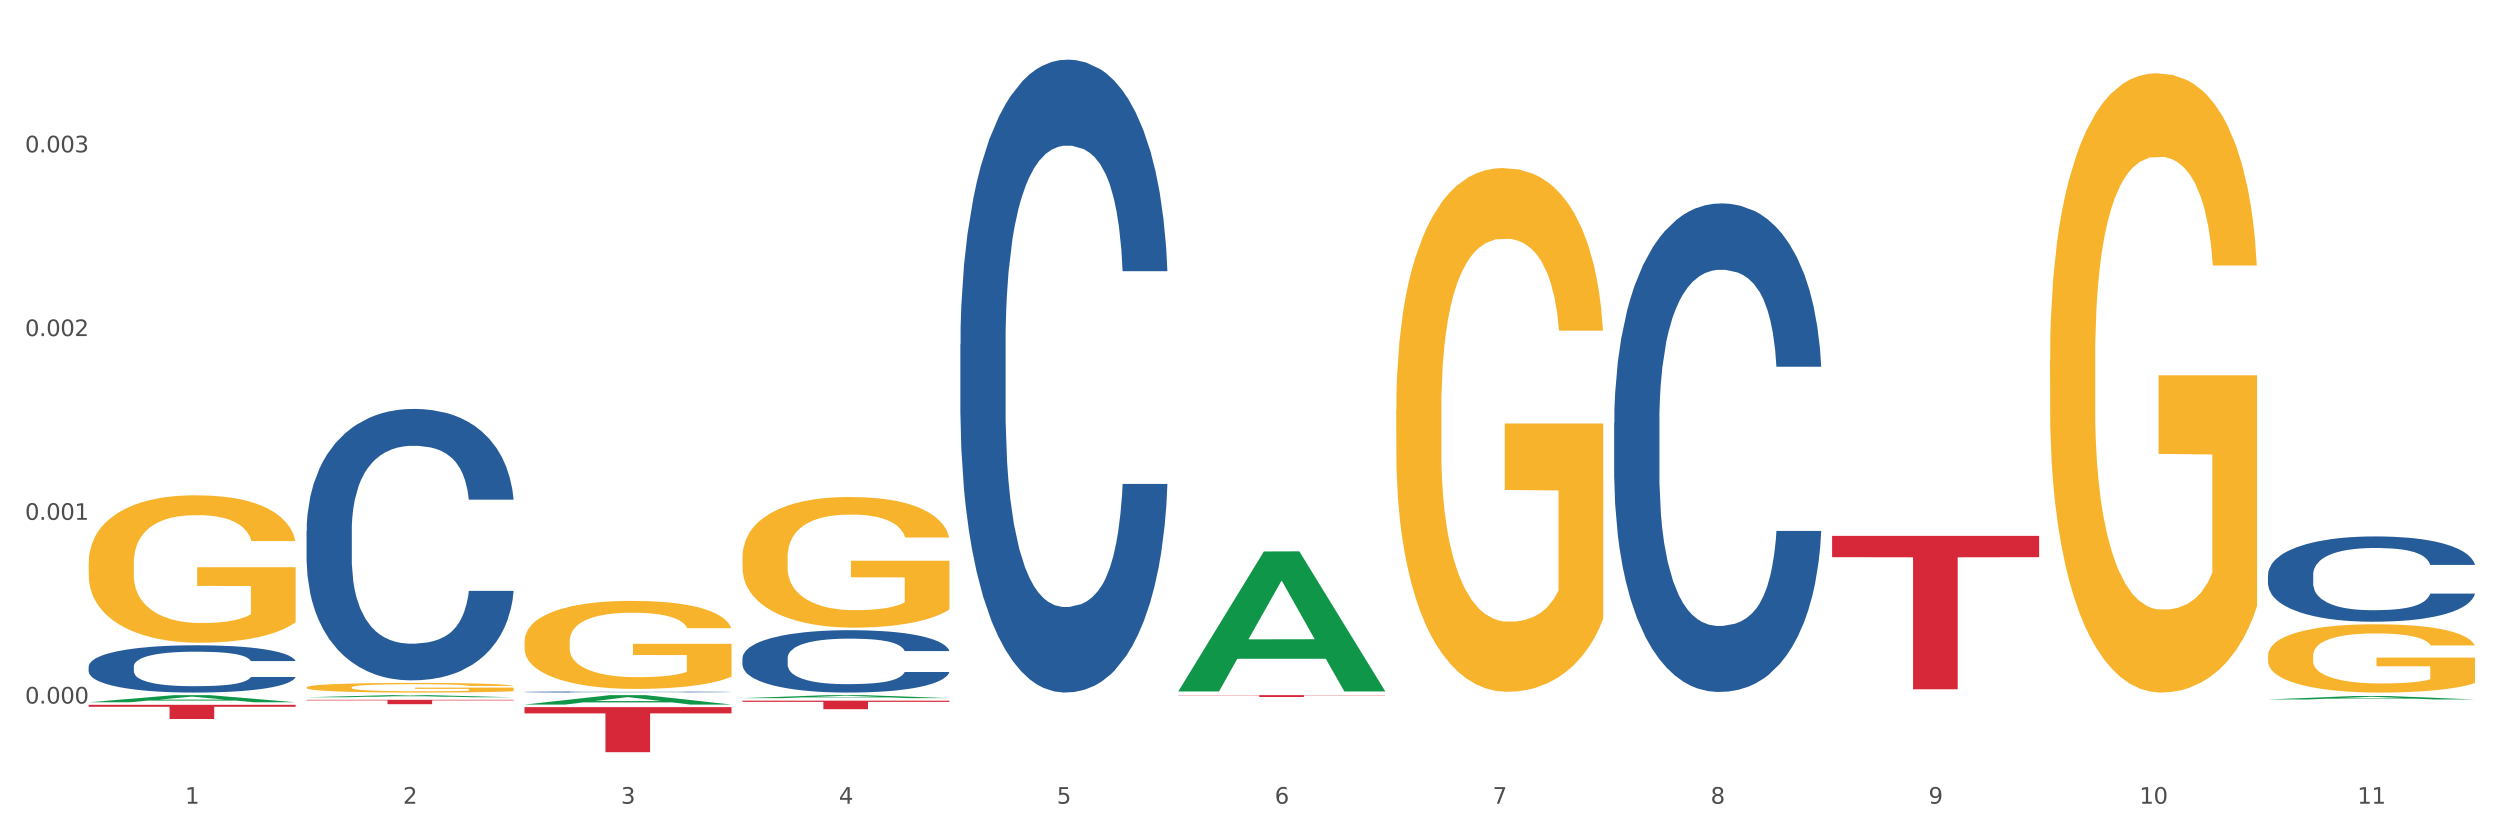 <?xml version="1.0" encoding="utf-8" standalone="no"?>
<!DOCTYPE svg PUBLIC "-//W3C//DTD SVG 1.1//EN"
  "http://www.w3.org/Graphics/SVG/1.1/DTD/svg11.dtd">
<svg xmlns:xlink="http://www.w3.org/1999/xlink" width="1080pt" height="360pt" viewBox="0 0 1080 360" xmlns="http://www.w3.org/2000/svg" version="1.1">
 <rect x="0" y="0" width="1080" height="360" fill="#333333" stroke="none"/>
 <defs>
  <style type="text/css">*{stroke-linejoin: round; stroke-linecap: butt}</style>
 </defs>
 <g id="figure_1">
  <g id="patch_1">
   <path d="M 0 360 
L 1080 360 
L 1080 0 
L 0 0 
z
" style="fill: #ffffff; stroke: #ffffff; stroke-linejoin: miter"/>
  </g>
  <g id="axes_1">
   <g id="matplotlib.axis_1">
    <g id="xtick_1">
     <g id="text_1">
      <!-- 1 -->
      <g style="fill: #4d4d4d" transform="translate(79.949 347.204) scale(0.096 -0.096)">
       <defs>
        <path id="DejaVuSans-31" d="M 794 531 
L 1825 531 
L 1825 4091 
L 703 3866 
L 703 4441 
L 1819 4666 
L 2450 4666 
L 2450 531 
L 3481 531 
L 3481 0 
L 794 0 
L 794 531 
z
" transform="scale(0.016)"/>
       </defs>
       <use xlink:href="#DejaVuSans-31"/>
      </g>
     </g>
    </g>
    <g id="xtick_2">
     <g id="text_2">
      <!-- 2 -->
      <g style="fill: #4d4d4d" transform="translate(174.097 347.204) scale(0.096 -0.096)">
       <defs>
        <path id="DejaVuSans-32" d="M 1228 531 
L 3431 531 
L 3431 0 
L 469 0 
L 469 531 
Q 828 903 1448 1529 
Q 2069 2156 2228 2338 
Q 2531 2678 2651 2914 
Q 2772 3150 2772 3378 
Q 2772 3750 2511 3984 
Q 2250 4219 1831 4219 
Q 1534 4219 1204 4116 
Q 875 4013 500 3803 
L 500 4441 
Q 881 4594 1212 4672 
Q 1544 4750 1819 4750 
Q 2544 4750 2975 4387 
Q 3406 4025 3406 3419 
Q 3406 3131 3298 2873 
Q 3191 2616 2906 2266 
Q 2828 2175 2409 1742 
Q 1991 1309 1228 531 
z
" transform="scale(0.016)"/>
       </defs>
       <use xlink:href="#DejaVuSans-32"/>
      </g>
     </g>
    </g>
    <g id="xtick_3">
     <g id="text_3">
      <!-- 3 -->
      <g style="fill: #4d4d4d" transform="translate(268.244 347.204) scale(0.096 -0.096)">
       <defs>
        <path id="DejaVuSans-33" d="M 2597 2516 
Q 3050 2419 3304 2112 
Q 3559 1806 3559 1356 
Q 3559 666 3084 287 
Q 2609 -91 1734 -91 
Q 1441 -91 1130 -33 
Q 819 25 488 141 
L 488 750 
Q 750 597 1062 519 
Q 1375 441 1716 441 
Q 2309 441 2620 675 
Q 2931 909 2931 1356 
Q 2931 1769 2642 2001 
Q 2353 2234 1838 2234 
L 1294 2234 
L 1294 2753 
L 1863 2753 
Q 2328 2753 2575 2939 
Q 2822 3125 2822 3475 
Q 2822 3834 2567 4026 
Q 2313 4219 1838 4219 
Q 1578 4219 1281 4162 
Q 984 4106 628 3988 
L 628 4550 
Q 988 4650 1302 4700 
Q 1616 4750 1894 4750 
Q 2613 4750 3031 4423 
Q 3450 4097 3450 3541 
Q 3450 3153 3228 2886 
Q 3006 2619 2597 2516 
z
" transform="scale(0.016)"/>
       </defs>
       <use xlink:href="#DejaVuSans-33"/>
      </g>
     </g>
    </g>
    <g id="xtick_4">
     <g id="text_4">
      <!-- 4 -->
      <g style="fill: #4d4d4d" transform="translate(362.392 347.204) scale(0.096 -0.096)">
       <defs>
        <path id="DejaVuSans-34" d="M 2419 4116 
L 825 1625 
L 2419 1625 
L 2419 4116 
z
M 2253 4666 
L 3047 4666 
L 3047 1625 
L 3713 1625 
L 3713 1100 
L 3047 1100 
L 3047 0 
L 2419 0 
L 2419 1100 
L 313 1100 
L 313 1709 
L 2253 4666 
z
" transform="scale(0.016)"/>
       </defs>
       <use xlink:href="#DejaVuSans-34"/>
      </g>
     </g>
    </g>
    <g id="xtick_5">
     <g id="text_5">
      <!-- 5 -->
      <g style="fill: #4d4d4d" transform="translate(456.54 347.204) scale(0.096 -0.096)">
       <defs>
        <path id="DejaVuSans-35" d="M 691 4666 
L 3169 4666 
L 3169 4134 
L 1269 4134 
L 1269 2991 
Q 1406 3038 1543 3061 
Q 1681 3084 1819 3084 
Q 2600 3084 3056 2656 
Q 3513 2228 3513 1497 
Q 3513 744 3044 326 
Q 2575 -91 1722 -91 
Q 1428 -91 1123 -41 
Q 819 9 494 109 
L 494 744 
Q 775 591 1075 516 
Q 1375 441 1709 441 
Q 2250 441 2565 725 
Q 2881 1009 2881 1497 
Q 2881 1984 2565 2268 
Q 2250 2553 1709 2553 
Q 1456 2553 1204 2497 
Q 953 2441 691 2322 
L 691 4666 
z
" transform="scale(0.016)"/>
       </defs>
       <use xlink:href="#DejaVuSans-35"/>
      </g>
     </g>
    </g>
    <g id="xtick_6">
     <g id="text_6">
      <!-- 6 -->
      <g style="fill: #4d4d4d" transform="translate(550.688 347.204) scale(0.096 -0.096)">
       <defs>
        <path id="DejaVuSans-36" d="M 2113 2584 
Q 1688 2584 1439 2293 
Q 1191 2003 1191 1497 
Q 1191 994 1439 701 
Q 1688 409 2113 409 
Q 2538 409 2786 701 
Q 3034 994 3034 1497 
Q 3034 2003 2786 2293 
Q 2538 2584 2113 2584 
z
M 3366 4563 
L 3366 3988 
Q 3128 4100 2886 4159 
Q 2644 4219 2406 4219 
Q 1781 4219 1451 3797 
Q 1122 3375 1075 2522 
Q 1259 2794 1537 2939 
Q 1816 3084 2150 3084 
Q 2853 3084 3261 2657 
Q 3669 2231 3669 1497 
Q 3669 778 3244 343 
Q 2819 -91 2113 -91 
Q 1303 -91 875 529 
Q 447 1150 447 2328 
Q 447 3434 972 4092 
Q 1497 4750 2381 4750 
Q 2619 4750 2861 4703 
Q 3103 4656 3366 4563 
z
" transform="scale(0.016)"/>
       </defs>
       <use xlink:href="#DejaVuSans-36"/>
      </g>
     </g>
    </g>
    <g id="xtick_7">
     <g id="text_7">
      <!-- 7 -->
      <g style="fill: #4d4d4d" transform="translate(644.835 347.204) scale(0.096 -0.096)">
       <defs>
        <path id="DejaVuSans-37" d="M 525 4666 
L 3525 4666 
L 3525 4397 
L 1831 0 
L 1172 0 
L 2766 4134 
L 525 4134 
L 525 4666 
z
" transform="scale(0.016)"/>
       </defs>
       <use xlink:href="#DejaVuSans-37"/>
      </g>
     </g>
    </g>
    <g id="xtick_8">
     <g id="text_8">
      <!-- 8 -->
      <g style="fill: #4d4d4d" transform="translate(738.983 347.204) scale(0.096 -0.096)">
       <defs>
        <path id="DejaVuSans-38" d="M 2034 2216 
Q 1584 2216 1326 1975 
Q 1069 1734 1069 1313 
Q 1069 891 1326 650 
Q 1584 409 2034 409 
Q 2484 409 2743 651 
Q 3003 894 3003 1313 
Q 3003 1734 2745 1975 
Q 2488 2216 2034 2216 
z
M 1403 2484 
Q 997 2584 770 2862 
Q 544 3141 544 3541 
Q 544 4100 942 4425 
Q 1341 4750 2034 4750 
Q 2731 4750 3128 4425 
Q 3525 4100 3525 3541 
Q 3525 3141 3298 2862 
Q 3072 2584 2669 2484 
Q 3125 2378 3379 2068 
Q 3634 1759 3634 1313 
Q 3634 634 3220 271 
Q 2806 -91 2034 -91 
Q 1263 -91 848 271 
Q 434 634 434 1313 
Q 434 1759 690 2068 
Q 947 2378 1403 2484 
z
M 1172 3481 
Q 1172 3119 1398 2916 
Q 1625 2713 2034 2713 
Q 2441 2713 2670 2916 
Q 2900 3119 2900 3481 
Q 2900 3844 2670 4047 
Q 2441 4250 2034 4250 
Q 1625 4250 1398 4047 
Q 1172 3844 1172 3481 
z
" transform="scale(0.016)"/>
       </defs>
       <use xlink:href="#DejaVuSans-38"/>
      </g>
     </g>
    </g>
    <g id="xtick_9">
     <g id="text_9">
      <!-- 9 -->
      <g style="fill: #4d4d4d" transform="translate(833.131 347.204) scale(0.096 -0.096)">
       <defs>
        <path id="DejaVuSans-39" d="M 703 97 
L 703 672 
Q 941 559 1184 500 
Q 1428 441 1663 441 
Q 2288 441 2617 861 
Q 2947 1281 2994 2138 
Q 2813 1869 2534 1725 
Q 2256 1581 1919 1581 
Q 1219 1581 811 2004 
Q 403 2428 403 3163 
Q 403 3881 828 4315 
Q 1253 4750 1959 4750 
Q 2769 4750 3195 4129 
Q 3622 3509 3622 2328 
Q 3622 1225 3098 567 
Q 2575 -91 1691 -91 
Q 1453 -91 1209 -44 
Q 966 3 703 97 
z
M 1959 2075 
Q 2384 2075 2632 2365 
Q 2881 2656 2881 3163 
Q 2881 3666 2632 3958 
Q 2384 4250 1959 4250 
Q 1534 4250 1286 3958 
Q 1038 3666 1038 3163 
Q 1038 2656 1286 2365 
Q 1534 2075 1959 2075 
z
" transform="scale(0.016)"/>
       </defs>
       <use xlink:href="#DejaVuSans-39"/>
      </g>
     </g>
    </g>
    <g id="xtick_10">
     <g id="text_10">
      <!-- 10 -->
      <g style="fill: #4d4d4d" transform="translate(924.224 347.204) scale(0.096 -0.096)">
       <defs>
        <path id="DejaVuSans-30" d="M 2034 4250 
Q 1547 4250 1301 3770 
Q 1056 3291 1056 2328 
Q 1056 1369 1301 889 
Q 1547 409 2034 409 
Q 2525 409 2770 889 
Q 3016 1369 3016 2328 
Q 3016 3291 2770 3770 
Q 2525 4250 2034 4250 
z
M 2034 4750 
Q 2819 4750 3233 4129 
Q 3647 3509 3647 2328 
Q 3647 1150 3233 529 
Q 2819 -91 2034 -91 
Q 1250 -91 836 529 
Q 422 1150 422 2328 
Q 422 3509 836 4129 
Q 1250 4750 2034 4750 
z
" transform="scale(0.016)"/>
       </defs>
       <use xlink:href="#DejaVuSans-31"/>
       <use xlink:href="#DejaVuSans-30" transform="translate(63.623 0)"/>
      </g>
     </g>
    </g>
    <g id="xtick_11">
     <g id="text_11">
      <!-- 11 -->
      <g style="fill: #4d4d4d" transform="translate(1018.372 347.204) scale(0.096 -0.096)">
       <use xlink:href="#DejaVuSans-31"/>
       <use xlink:href="#DejaVuSans-31" transform="translate(63.623 0)"/>
      </g>
     </g>
    </g>
    <g id="xtick_12"/>
    <g id="xtick_13"/>
    <g id="xtick_14"/>
    <g id="xtick_15"/>
    <g id="xtick_16"/>
    <g id="xtick_17"/>
    <g id="xtick_18"/>
    <g id="xtick_19"/>
    <g id="xtick_20"/>
    <g id="xtick_21"/>
   </g>
   <g id="matplotlib.axis_2">
    <g id="ytick_1">
     <g id="text_12">
      <!-- 0.000 -->
      <g style="fill: #4d4d4d" transform="translate(10.8 303.937) scale(0.096 -0.096)">
       <defs>
        <path id="DejaVuSans-2e" d="M 684 794 
L 1344 794 
L 1344 0 
L 684 0 
L 684 794 
z
" transform="scale(0.016)"/>
       </defs>
       <use xlink:href="#DejaVuSans-30"/>
       <use xlink:href="#DejaVuSans-2e" transform="translate(63.623 0)"/>
       <use xlink:href="#DejaVuSans-30" transform="translate(95.41 0)"/>
       <use xlink:href="#DejaVuSans-30" transform="translate(159.033 0)"/>
       <use xlink:href="#DejaVuSans-30" transform="translate(222.656 0)"/>
      </g>
     </g>
    </g>
    <g id="ytick_2">
     <g id="text_13">
      <!-- 0.001 -->
      <g style="fill: #4d4d4d" transform="translate(10.8 224.565) scale(0.096 -0.096)">
       <use xlink:href="#DejaVuSans-30"/>
       <use xlink:href="#DejaVuSans-2e" transform="translate(63.623 0)"/>
       <use xlink:href="#DejaVuSans-30" transform="translate(95.41 0)"/>
       <use xlink:href="#DejaVuSans-30" transform="translate(159.033 0)"/>
       <use xlink:href="#DejaVuSans-31" transform="translate(222.656 0)"/>
      </g>
     </g>
    </g>
    <g id="ytick_3">
     <g id="text_14">
      <!-- 0.002 -->
      <g style="fill: #4d4d4d" transform="translate(10.8 145.193) scale(0.096 -0.096)">
       <use xlink:href="#DejaVuSans-30"/>
       <use xlink:href="#DejaVuSans-2e" transform="translate(63.623 0)"/>
       <use xlink:href="#DejaVuSans-30" transform="translate(95.41 0)"/>
       <use xlink:href="#DejaVuSans-30" transform="translate(159.033 0)"/>
       <use xlink:href="#DejaVuSans-32" transform="translate(222.656 0)"/>
      </g>
     </g>
    </g>
    <g id="ytick_4">
     <g id="text_15">
      <!-- 0.003 -->
      <g style="fill: #4d4d4d" transform="translate(10.8 65.821) scale(0.096 -0.096)">
       <use xlink:href="#DejaVuSans-30"/>
       <use xlink:href="#DejaVuSans-2e" transform="translate(63.623 0)"/>
       <use xlink:href="#DejaVuSans-30" transform="translate(95.41 0)"/>
       <use xlink:href="#DejaVuSans-30" transform="translate(159.033 0)"/>
       <use xlink:href="#DejaVuSans-33" transform="translate(222.656 0)"/>
      </g>
     </g>
    </g>
    <g id="ytick_5"/>
    <g id="ytick_6"/>
    <g id="ytick_7"/>
    <g id="ytick_8"/>
   </g>
   <g id="PolyCollection_1">
    <path d="M 38.283 303.384 
L 38.375 303.381 
L 75.258 300.293 
L 90.564 300.29 
L 127.723 303.39 
L 110.02 303.39 
L 101.998 302.668 
L 63.916 302.668 
L 63.64 302.68 
L 55.894 303.39 
L 38.283 303.39 
L 38.283 303.384 
L 68.711 302.237 
L 97.203 302.234 
L 83.095 300.95 
L 82.911 300.945 
L 82.727 300.953 
L 68.619 302.234 
L 68.711 302.237 
L 38.283 303.384 
z
" clip-path="url(#p1faca58e0f)" style="fill: #109648"/>
    <path d="M 320.726 302.688 
L 410.166 302.688 
L 410.166 303.201 
L 374.984 303.205 
L 374.984 306.384 
L 355.697 306.384 
L 355.697 303.205 
L 320.726 303.201 
L 320.726 302.691 
L 320.726 302.688 
z
" clip-path="url(#p1faca58e0f)" style="fill: #d62839"/>
    <path d="M 226.578 305.475 
L 316.019 305.475 
L 316.019 308.181 
L 280.836 308.2 
L 280.836 324.95 
L 261.549 324.95 
L 261.549 308.2 
L 226.578 308.181 
L 226.578 305.493 
L 226.578 305.475 
z
" clip-path="url(#p1faca58e0f)" style="fill: #d62839"/>
    <path d="M 132.431 302.318 
L 221.871 302.318 
L 221.871 302.581 
L 186.688 302.583 
L 186.688 304.213 
L 167.401 304.213 
L 167.401 302.583 
L 132.431 302.581 
L 132.431 302.319 
L 132.431 302.318 
z
" clip-path="url(#p1faca58e0f)" style="fill: #d62839"/>
    <path d="M 38.283 304.488 
L 127.723 304.488 
L 127.723 305.34 
L 92.541 305.346 
L 92.541 310.618 
L 73.254 310.618 
L 73.254 305.346 
L 38.283 305.34 
L 38.283 304.494 
L 38.283 304.488 
z
" clip-path="url(#p1faca58e0f)" style="fill: #d62839"/>
    <path d="M 38.283 287.941 
L 38.389 287.922 
L 38.389 287.4 
L 38.706 286.691 
L 39.869 285.385 
L 41.349 284.396 
L 43.886 283.239 
L 45.261 282.754 
L 47.058 282.213 
L 50.758 281.336 
L 54.987 280.59 
L 57.947 280.18 
L 60.167 279.918 
L 65.136 279.452 
L 67.991 279.247 
L 70.951 279.079 
L 73.488 278.967 
L 77.717 278.836 
L 81.1 278.78 
L 85.012 278.762 
L 88.289 278.78 
L 92.624 278.855 
L 98.967 279.079 
L 101.399 279.209 
L 104.676 279.433 
L 108.059 279.732 
L 110.808 280.03 
L 113.98 280.459 
L 117.257 281.019 
L 120.429 281.728 
L 122.649 282.381 
L 124.446 283.072 
L 126.032 283.911 
L 127.195 284.825 
L 127.723 285.59 
L 108.376 285.59 
L 107.848 284.9 
L 106.79 284.154 
L 105.733 283.65 
L 104.57 283.239 
L 102.773 282.773 
L 101.187 282.474 
L 98.544 282.12 
L 96.113 281.896 
L 94.104 281.766 
L 91.672 281.654 
L 86.492 281.542 
L 82.792 281.542 
L 80.466 281.579 
L 77.611 281.672 
L 75.18 281.803 
L 72.325 282.027 
L 70.105 282.269 
L 67.885 282.586 
L 66.616 282.81 
L 64.713 283.221 
L 63.445 283.557 
L 61.753 284.135 
L 60.802 284.545 
L 59.11 285.609 
L 58.37 286.393 
L 58.053 286.934 
L 57.841 287.531 
L 57.841 290.441 
L 58.476 291.747 
L 59.004 292.307 
L 59.85 292.941 
L 61.436 293.762 
L 63.762 294.565 
L 66.193 295.143 
L 68.202 295.497 
L 70.105 295.759 
L 72.008 295.964 
L 74.334 296.15 
L 76.237 296.262 
L 79.091 296.374 
L 82.475 296.43 
L 85.118 296.43 
L 90.509 296.337 
L 92.941 296.244 
L 95.267 296.113 
L 97.804 295.908 
L 99.813 295.684 
L 100.976 295.516 
L 102.879 295.162 
L 104.359 294.788 
L 105.628 294.359 
L 106.473 293.986 
L 107.425 293.426 
L 108.165 292.792 
L 108.376 292.456 
L 127.723 292.456 
L 127.3 293.128 
L 126.56 293.781 
L 125.08 294.658 
L 123.917 295.162 
L 122.12 295.777 
L 120.217 296.3 
L 117.574 296.878 
L 115.142 297.307 
L 112.605 297.68 
L 109.856 298.016 
L 104.887 298.483 
L 103.09 298.613 
L 99.284 298.837 
L 96.324 298.968 
L 91.989 299.098 
L 87.549 299.173 
L 82.897 299.192 
L 78.774 299.154 
L 74.228 299.042 
L 71.374 298.93 
L 68.202 298.762 
L 64.502 298.501 
L 61.013 298.184 
L 57.736 297.811 
L 54.67 297.382 
L 51.815 296.897 
L 48.115 296.094 
L 45.366 295.311 
L 43.358 294.583 
L 41.983 293.967 
L 40.609 293.184 
L 39.869 292.643 
L 38.706 291.337 
L 38.283 290.124 
L 38.283 287.941 
z
" clip-path="url(#p1faca58e0f)" style="fill: #255c99"/>
    <path d="M 132.431 229.34 
L 132.536 229.233 
L 132.536 226.234 
L 132.854 222.164 
L 134.016 214.667 
L 135.497 208.99 
L 138.034 202.35 
L 139.408 199.565 
L 141.206 196.459 
L 144.906 191.425 
L 149.135 187.141 
L 152.095 184.785 
L 154.315 183.285 
L 159.284 180.608 
L 162.138 179.429 
L 165.099 178.466 
L 167.636 177.823 
L 171.865 177.073 
L 175.248 176.752 
L 179.16 176.645 
L 182.437 176.752 
L 186.771 177.18 
L 193.115 178.466 
L 195.546 179.215 
L 198.824 180.501 
L 202.207 182.214 
L 204.956 183.928 
L 208.127 186.391 
L 211.405 189.604 
L 214.576 193.674 
L 216.796 197.423 
L 218.594 201.386 
L 220.179 206.206 
L 221.342 211.454 
L 221.871 215.845 
L 202.524 215.845 
L 201.995 211.882 
L 200.938 207.598 
L 199.881 204.706 
L 198.718 202.35 
L 196.921 199.672 
L 195.335 197.958 
L 192.692 195.924 
L 190.26 194.638 
L 188.252 193.889 
L 185.82 193.246 
L 180.64 192.603 
L 176.939 192.603 
L 174.614 192.817 
L 171.759 193.353 
L 169.327 194.103 
L 166.473 195.388 
L 164.253 196.78 
L 162.033 198.601 
L 160.764 199.886 
L 158.861 202.243 
L 157.592 204.171 
L 155.901 207.491 
L 154.949 209.847 
L 153.258 215.952 
L 152.518 220.45 
L 152.201 223.556 
L 151.989 226.984 
L 151.989 243.692 
L 152.623 251.189 
L 153.152 254.402 
L 153.998 258.044 
L 155.584 262.757 
L 157.91 267.362 
L 160.341 270.682 
L 162.35 272.717 
L 164.253 274.217 
L 166.156 275.395 
L 168.482 276.466 
L 170.385 277.109 
L 173.239 277.751 
L 176.622 278.072 
L 179.265 278.072 
L 184.657 277.537 
L 187.089 277.001 
L 189.414 276.252 
L 191.952 275.074 
L 193.961 273.788 
L 195.123 272.824 
L 197.026 270.789 
L 198.507 268.647 
L 199.775 266.184 
L 200.621 264.042 
L 201.572 260.829 
L 202.313 257.187 
L 202.524 255.259 
L 221.871 255.259 
L 221.448 259.115 
L 220.708 262.864 
L 219.228 267.898 
L 218.065 270.789 
L 216.268 274.324 
L 214.365 277.323 
L 211.722 280.643 
L 209.29 283.106 
L 206.753 285.248 
L 204.004 287.176 
L 199.035 289.854 
L 197.238 290.604 
L 193.432 291.889 
L 190.472 292.639 
L 186.137 293.388 
L 181.697 293.817 
L 177.045 293.924 
L 172.922 293.71 
L 168.376 293.067 
L 165.521 292.424 
L 162.35 291.46 
L 158.65 289.961 
L 155.161 288.14 
L 151.883 285.998 
L 148.817 283.535 
L 145.963 280.75 
L 142.263 276.145 
L 139.514 271.646 
L 137.505 267.469 
L 136.131 263.935 
L 134.757 259.436 
L 134.016 256.33 
L 132.854 248.833 
L 132.431 241.871 
L 132.431 229.34 
z
" clip-path="url(#p1faca58e0f)" style="fill: #255c99"/>
    <path d="M 38.283 243.397 
L 38.389 243.339 
L 38.389 241.245 
L 38.6 239.441 
L 39.656 235.078 
L 41.24 231.471 
L 42.401 229.551 
L 43.563 227.98 
L 44.936 226.409 
L 46.625 224.78 
L 49.687 222.395 
L 51.588 221.173 
L 53.911 219.893 
L 58.135 218.032 
L 61.197 216.985 
L 64.365 216.112 
L 69.54 215.065 
L 72.919 214.599 
L 76.509 214.25 
L 80.838 214.018 
L 84.112 213.959 
L 91.292 214.134 
L 97.417 214.658 
L 100.374 215.065 
L 104.175 215.763 
L 106.182 216.228 
L 109.455 217.159 
L 112.834 218.381 
L 115.157 219.428 
L 118.642 221.406 
L 121.282 223.384 
L 123.711 225.828 
L 124.978 227.515 
L 125.928 229.086 
L 126.773 230.889 
L 127.618 233.74 
L 108.61 233.74 
L 107.871 231.703 
L 106.71 229.784 
L 105.02 227.922 
L 103.542 226.758 
L 101.007 225.304 
L 98.684 224.373 
L 96.256 223.675 
L 93.299 223.093 
L 90.976 222.802 
L 87.702 222.57 
L 81.261 222.628 
L 76.931 223.093 
L 73.975 223.675 
L 72.074 224.199 
L 70.384 224.78 
L 68.484 225.595 
L 66.266 226.817 
L 64.682 227.922 
L 63.098 229.318 
L 61.831 230.714 
L 60.669 232.343 
L 59.719 234.089 
L 58.98 235.892 
L 58.346 238.103 
L 57.818 241.768 
L 57.818 249.738 
L 58.03 251.542 
L 58.558 253.927 
L 59.191 255.731 
L 60.247 257.883 
L 61.197 259.338 
L 62.993 261.432 
L 64.999 263.177 
L 66.583 264.283 
L 68.167 265.214 
L 70.912 266.494 
L 73.975 267.541 
L 76.615 268.181 
L 80.205 268.762 
L 82.634 268.995 
L 84.745 269.111 
L 89.92 269.111 
L 93.616 268.937 
L 97.734 268.53 
L 100.902 268.006 
L 103.542 267.366 
L 106.498 266.319 
L 108.399 265.33 
L 108.399 253.171 
L 85.168 253.113 
L 85.168 245.026 
L 127.723 245.026 
L 127.723 268.762 
L 125.928 269.984 
L 123.922 271.09 
L 121.81 272.079 
L 118.642 273.3 
L 114.841 274.464 
L 111.461 275.278 
L 107.871 275.976 
L 103.647 276.616 
L 98.156 277.198 
L 94.777 277.431 
L 90.553 277.605 
L 85.59 277.664 
L 81.261 277.547 
L 77.037 277.256 
L 72.602 276.733 
L 68.272 275.976 
L 64.999 275.22 
L 61.725 274.289 
L 58.241 273.068 
L 55.495 271.904 
L 53.383 270.857 
L 51.06 269.519 
L 48.526 267.773 
L 46.625 266.203 
L 44.936 264.574 
L 43.14 262.479 
L 41.873 260.676 
L 40.606 258.407 
L 39.867 256.72 
L 39.022 254.102 
L 38.389 250.437 
L 38.283 243.397 
z
" clip-path="url(#p1faca58e0f)" style="fill: #f7b32b"/>
    <path d="M 320.726 284.349 
L 320.832 284.325 
L 320.832 283.635 
L 321.149 282.7 
L 322.312 280.977 
L 323.792 279.672 
L 326.329 278.146 
L 327.704 277.506 
L 329.501 276.793 
L 333.201 275.636 
L 337.43 274.651 
L 340.39 274.11 
L 342.61 273.765 
L 347.579 273.15 
L 350.434 272.879 
L 353.394 272.657 
L 355.931 272.51 
L 360.16 272.337 
L 363.543 272.264 
L 367.455 272.239 
L 370.732 272.264 
L 375.067 272.362 
L 381.41 272.657 
L 383.842 272.83 
L 387.119 273.125 
L 390.502 273.519 
L 393.251 273.913 
L 396.423 274.479 
L 399.7 275.217 
L 402.872 276.153 
L 405.092 277.014 
L 406.889 277.925 
L 408.475 279.032 
L 409.638 280.239 
L 410.166 281.248 
L 390.819 281.248 
L 390.291 280.337 
L 389.233 279.352 
L 388.176 278.688 
L 387.013 278.146 
L 385.216 277.531 
L 383.63 277.137 
L 380.987 276.67 
L 378.556 276.374 
L 376.547 276.202 
L 374.115 276.054 
L 368.935 275.906 
L 365.235 275.906 
L 362.909 275.956 
L 360.054 276.079 
L 357.623 276.251 
L 354.768 276.546 
L 352.548 276.866 
L 350.328 277.285 
L 349.059 277.58 
L 347.156 278.122 
L 345.888 278.565 
L 344.196 279.328 
L 343.245 279.869 
L 341.553 281.272 
L 340.813 282.306 
L 340.496 283.02 
L 340.284 283.808 
L 340.284 287.647 
L 340.919 289.37 
L 341.447 290.109 
L 342.293 290.946 
L 343.879 292.029 
L 346.205 293.087 
L 348.636 293.85 
L 350.645 294.318 
L 352.548 294.663 
L 354.451 294.933 
L 356.777 295.179 
L 358.68 295.327 
L 361.534 295.475 
L 364.918 295.549 
L 367.561 295.549 
L 372.952 295.426 
L 375.384 295.302 
L 377.71 295.13 
L 380.247 294.859 
L 382.256 294.564 
L 383.419 294.343 
L 385.322 293.875 
L 386.802 293.383 
L 388.071 292.816 
L 388.916 292.324 
L 389.868 291.586 
L 390.608 290.749 
L 390.819 290.306 
L 410.166 290.306 
L 409.743 291.192 
L 409.003 292.053 
L 407.523 293.21 
L 406.36 293.875 
L 404.563 294.687 
L 402.66 295.376 
L 400.017 296.139 
L 397.585 296.706 
L 395.048 297.198 
L 392.299 297.641 
L 387.33 298.256 
L 385.533 298.429 
L 381.727 298.724 
L 378.767 298.896 
L 374.432 299.068 
L 369.992 299.167 
L 365.34 299.192 
L 361.217 299.142 
L 356.671 298.995 
L 353.817 298.847 
L 350.645 298.625 
L 346.945 298.281 
L 343.456 297.862 
L 340.179 297.37 
L 337.113 296.804 
L 334.258 296.164 
L 330.558 295.106 
L 327.809 294.072 
L 325.801 293.112 
L 324.426 292.3 
L 323.052 291.266 
L 322.312 290.552 
L 321.149 288.829 
L 320.726 287.229 
L 320.726 284.349 
z
" clip-path="url(#p1faca58e0f)" style="fill: #255c99"/>
    <path d="M 414.874 148.617 
L 414.979 148.367 
L 414.979 141.375 
L 415.297 131.886 
L 416.46 114.406 
L 417.94 101.172 
L 420.477 85.69 
L 421.851 79.197 
L 423.649 71.956 
L 427.349 60.219 
L 431.578 50.231 
L 434.538 44.737 
L 436.758 41.241 
L 441.727 34.999 
L 444.581 32.252 
L 447.542 30.005 
L 450.079 28.506 
L 454.308 26.758 
L 457.691 26.009 
L 461.603 25.759 
L 464.88 26.009 
L 469.214 27.008 
L 475.558 30.005 
L 477.989 31.753 
L 481.267 34.749 
L 484.65 38.744 
L 487.399 42.74 
L 490.57 48.483 
L 493.848 55.974 
L 497.019 65.463 
L 499.239 74.203 
L 501.037 83.442 
L 502.622 94.679 
L 503.785 106.915 
L 504.314 117.153 
L 484.967 117.153 
L 484.438 107.914 
L 483.381 97.926 
L 482.324 91.183 
L 481.161 85.69 
L 479.364 79.447 
L 477.778 75.452 
L 475.135 70.707 
L 472.703 67.711 
L 470.695 65.963 
L 468.263 64.464 
L 463.083 62.966 
L 459.382 62.966 
L 457.057 63.466 
L 454.202 64.714 
L 451.77 66.462 
L 448.916 69.459 
L 446.696 72.705 
L 444.476 76.95 
L 443.207 79.946 
L 441.304 85.44 
L 440.035 89.935 
L 438.344 97.676 
L 437.392 103.169 
L 435.701 117.403 
L 434.961 127.891 
L 434.644 135.132 
L 434.432 143.123 
L 434.432 182.078 
L 435.066 199.557 
L 435.595 207.049 
L 436.441 215.539 
L 438.027 226.526 
L 440.353 237.264 
L 442.784 245.005 
L 444.793 249.749 
L 446.696 253.245 
L 448.599 255.992 
L 450.925 258.489 
L 452.828 259.987 
L 455.682 261.485 
L 459.065 262.235 
L 461.708 262.235 
L 467.1 260.986 
L 469.532 259.737 
L 471.858 257.989 
L 474.395 255.243 
L 476.404 252.246 
L 477.566 249.999 
L 479.469 245.254 
L 480.95 240.26 
L 482.218 234.517 
L 483.064 229.523 
L 484.015 222.031 
L 484.756 213.541 
L 484.967 209.046 
L 504.314 209.046 
L 503.891 218.036 
L 503.151 226.776 
L 501.671 238.512 
L 500.508 245.254 
L 498.711 253.495 
L 496.808 260.487 
L 494.165 268.228 
L 491.733 273.971 
L 489.196 278.965 
L 486.447 283.46 
L 481.478 289.703 
L 479.681 291.451 
L 475.875 294.447 
L 472.915 296.195 
L 468.58 297.943 
L 464.14 298.942 
L 459.488 299.192 
L 455.365 298.692 
L 450.819 297.194 
L 447.964 295.696 
L 444.793 293.448 
L 441.093 289.952 
L 437.604 285.707 
L 434.326 280.713 
L 431.26 274.97 
L 428.406 268.477 
L 424.706 257.74 
L 421.957 247.252 
L 419.948 237.513 
L 418.574 229.273 
L 417.2 218.785 
L 416.46 211.543 
L 415.297 194.064 
L 414.874 177.833 
L 414.874 148.617 
z
" clip-path="url(#p1faca58e0f)" style="fill: #255c99"/>
    <path d="M 697.317 182.704 
L 697.422 182.511 
L 697.422 177.114 
L 697.74 169.789 
L 698.903 156.295 
L 700.383 146.079 
L 702.92 134.127 
L 704.294 129.115 
L 706.092 123.525 
L 709.792 114.465 
L 714.021 106.754 
L 716.981 102.513 
L 719.201 99.815 
L 724.17 94.995 
L 727.024 92.875 
L 729.985 91.14 
L 732.522 89.984 
L 736.751 88.634 
L 740.134 88.056 
L 744.046 87.863 
L 747.323 88.056 
L 751.657 88.827 
L 758.001 91.14 
L 760.432 92.489 
L 763.71 94.803 
L 767.093 97.887 
L 769.842 100.971 
L 773.013 105.405 
L 776.291 111.188 
L 779.462 118.513 
L 781.682 125.26 
L 783.48 132.392 
L 785.065 141.067 
L 786.228 150.512 
L 786.757 158.416 
L 767.41 158.416 
L 766.881 151.283 
L 765.824 143.573 
L 764.767 138.368 
L 763.604 134.127 
L 761.807 129.308 
L 760.221 126.224 
L 757.578 122.561 
L 755.146 120.248 
L 753.138 118.898 
L 750.706 117.742 
L 745.526 116.585 
L 741.825 116.585 
L 739.5 116.971 
L 736.645 117.935 
L 734.213 119.284 
L 731.359 121.597 
L 729.139 124.103 
L 726.919 127.38 
L 725.65 129.693 
L 723.747 133.934 
L 722.478 137.404 
L 720.787 143.38 
L 719.835 147.621 
L 718.144 158.608 
L 717.404 166.705 
L 717.087 172.295 
L 716.875 178.463 
L 716.875 208.535 
L 717.509 222.029 
L 718.038 227.811 
L 718.884 234.366 
L 720.47 242.847 
L 722.796 251.136 
L 725.227 257.112 
L 727.236 260.775 
L 729.139 263.473 
L 731.042 265.594 
L 733.368 267.521 
L 735.271 268.678 
L 738.125 269.835 
L 741.508 270.413 
L 744.151 270.413 
L 749.543 269.449 
L 751.975 268.485 
L 754.301 267.136 
L 756.838 265.015 
L 758.847 262.702 
L 760.009 260.967 
L 761.912 257.305 
L 763.393 253.449 
L 764.661 249.016 
L 765.507 245.16 
L 766.458 239.377 
L 767.199 232.823 
L 767.41 229.354 
L 786.757 229.354 
L 786.334 236.293 
L 785.594 243.04 
L 784.114 252.1 
L 782.951 257.305 
L 781.154 263.666 
L 779.251 269.064 
L 776.608 275.039 
L 774.176 279.473 
L 771.639 283.328 
L 768.89 286.798 
L 763.921 291.617 
L 762.124 292.967 
L 758.318 295.28 
L 755.358 296.629 
L 751.023 297.978 
L 746.583 298.75 
L 741.931 298.942 
L 737.808 298.557 
L 733.262 297.4 
L 730.407 296.244 
L 727.236 294.509 
L 723.536 291.81 
L 720.047 288.533 
L 716.769 284.678 
L 713.704 280.244 
L 710.849 275.232 
L 707.149 266.943 
L 704.4 258.847 
L 702.391 251.329 
L 701.017 244.968 
L 699.643 236.872 
L 698.903 231.281 
L 697.74 217.788 
L 697.317 205.258 
L 697.317 182.704 
z
" clip-path="url(#p1faca58e0f)" style="fill: #255c99"/>
    <path d="M 979.76 248.291 
L 979.865 248.258 
L 979.865 247.315 
L 980.183 246.037 
L 981.346 243.681 
L 982.826 241.897 
L 985.363 239.811 
L 986.737 238.936 
L 988.535 237.96 
L 992.235 236.378 
L 996.464 235.032 
L 999.424 234.291 
L 1001.644 233.82 
L 1006.613 232.979 
L 1009.467 232.609 
L 1012.428 232.306 
L 1014.965 232.104 
L 1019.194 231.868 
L 1022.577 231.767 
L 1026.489 231.734 
L 1029.766 231.767 
L 1034.101 231.902 
L 1040.444 232.306 
L 1042.875 232.541 
L 1046.153 232.945 
L 1049.536 233.484 
L 1052.285 234.022 
L 1055.456 234.796 
L 1058.734 235.806 
L 1061.905 237.085 
L 1064.125 238.263 
L 1065.923 239.508 
L 1067.508 241.022 
L 1068.671 242.671 
L 1069.2 244.051 
L 1049.853 244.051 
L 1049.324 242.806 
L 1048.267 241.46 
L 1047.21 240.551 
L 1046.047 239.811 
L 1044.25 238.969 
L 1042.664 238.431 
L 1040.021 237.791 
L 1037.589 237.388 
L 1035.581 237.152 
L 1033.149 236.95 
L 1027.969 236.748 
L 1024.268 236.748 
L 1021.943 236.815 
L 1019.088 236.984 
L 1016.656 237.219 
L 1013.802 237.623 
L 1011.582 238.061 
L 1009.362 238.633 
L 1008.093 239.037 
L 1006.19 239.777 
L 1004.921 240.383 
L 1003.23 241.426 
L 1002.278 242.166 
L 1000.587 244.085 
L 999.847 245.498 
L 999.53 246.474 
L 999.318 247.551 
L 999.318 252.801 
L 999.952 255.157 
L 1000.481 256.166 
L 1001.327 257.311 
L 1002.913 258.791 
L 1005.239 260.239 
L 1007.67 261.282 
L 1009.679 261.921 
L 1011.582 262.392 
L 1013.485 262.763 
L 1015.811 263.099 
L 1017.714 263.301 
L 1020.568 263.503 
L 1023.951 263.604 
L 1026.594 263.604 
L 1031.986 263.436 
L 1034.418 263.267 
L 1036.744 263.032 
L 1039.281 262.662 
L 1041.29 262.258 
L 1042.452 261.955 
L 1044.355 261.316 
L 1045.836 260.642 
L 1047.104 259.868 
L 1047.95 259.195 
L 1048.901 258.186 
L 1049.642 257.041 
L 1049.853 256.436 
L 1069.2 256.436 
L 1068.777 257.647 
L 1068.037 258.825 
L 1066.557 260.407 
L 1065.394 261.316 
L 1063.597 262.426 
L 1061.694 263.368 
L 1059.051 264.412 
L 1056.619 265.186 
L 1054.082 265.859 
L 1051.333 266.465 
L 1046.364 267.306 
L 1044.567 267.541 
L 1040.761 267.945 
L 1037.801 268.181 
L 1033.466 268.416 
L 1029.026 268.551 
L 1024.374 268.585 
L 1020.251 268.517 
L 1015.705 268.316 
L 1012.851 268.114 
L 1009.679 267.811 
L 1005.979 267.34 
L 1002.49 266.767 
L 999.212 266.094 
L 996.147 265.32 
L 993.292 264.445 
L 989.592 262.998 
L 986.843 261.585 
L 984.834 260.272 
L 983.46 259.162 
L 982.086 257.748 
L 981.346 256.772 
L 980.183 254.416 
L 979.76 252.229 
L 979.76 248.291 
z
" clip-path="url(#p1faca58e0f)" style="fill: #255c99"/>
    <path d="M 979.76 283.319 
L 979.865 283.292 
L 979.865 282.322 
L 980.077 281.486 
L 981.132 279.465 
L 982.716 277.794 
L 983.878 276.905 
L 985.04 276.177 
L 986.412 275.45 
L 988.102 274.695 
L 991.164 273.59 
L 993.065 273.024 
L 995.388 272.432 
L 999.612 271.569 
L 1002.674 271.084 
L 1005.842 270.68 
L 1011.016 270.195 
L 1014.395 269.979 
L 1017.986 269.818 
L 1022.315 269.71 
L 1025.589 269.683 
L 1032.769 269.764 
L 1038.894 270.006 
L 1041.85 270.195 
L 1045.652 270.518 
L 1047.658 270.734 
L 1050.932 271.165 
L 1054.311 271.731 
L 1056.634 272.216 
L 1060.119 273.132 
L 1062.759 274.049 
L 1065.187 275.18 
L 1066.454 275.962 
L 1067.405 276.69 
L 1068.25 277.525 
L 1069.094 278.845 
L 1050.087 278.845 
L 1049.348 277.902 
L 1048.186 277.013 
L 1046.497 276.151 
L 1045.018 275.612 
L 1042.484 274.938 
L 1040.161 274.507 
L 1037.732 274.183 
L 1034.776 273.914 
L 1032.452 273.779 
L 1029.179 273.671 
L 1022.738 273.698 
L 1018.408 273.914 
L 1015.451 274.183 
L 1013.551 274.426 
L 1011.861 274.695 
L 1009.96 275.073 
L 1007.743 275.639 
L 1006.159 276.151 
L 1004.575 276.797 
L 1003.308 277.444 
L 1002.146 278.199 
L 1001.196 279.007 
L 1000.457 279.842 
L 999.823 280.867 
L 999.295 282.564 
L 999.295 286.256 
L 999.506 287.092 
L 1000.034 288.197 
L 1000.668 289.032 
L 1001.724 290.029 
L 1002.674 290.703 
L 1004.469 291.673 
L 1006.476 292.481 
L 1008.06 292.993 
L 1009.644 293.425 
L 1012.389 294.017 
L 1015.451 294.502 
L 1018.091 294.799 
L 1021.682 295.068 
L 1024.11 295.176 
L 1026.222 295.23 
L 1031.396 295.23 
L 1035.092 295.149 
L 1039.211 294.961 
L 1042.378 294.718 
L 1045.018 294.422 
L 1047.975 293.937 
L 1049.876 293.478 
L 1049.876 287.846 
L 1026.645 287.819 
L 1026.645 284.073 
L 1069.2 284.073 
L 1069.2 295.068 
L 1067.405 295.634 
L 1065.399 296.146 
L 1063.287 296.604 
L 1060.119 297.17 
L 1056.317 297.709 
L 1052.938 298.087 
L 1049.348 298.41 
L 1045.124 298.706 
L 1039.633 298.976 
L 1036.254 299.084 
L 1032.03 299.165 
L 1027.067 299.192 
L 1022.738 299.138 
L 1018.514 299.003 
L 1014.079 298.76 
L 1009.749 298.41 
L 1006.476 298.06 
L 1003.202 297.629 
L 999.717 297.063 
L 996.972 296.524 
L 994.86 296.039 
L 992.537 295.419 
L 990.003 294.61 
L 988.102 293.883 
L 986.412 293.128 
L 984.617 292.158 
L 983.35 291.323 
L 982.083 290.272 
L 981.344 289.49 
L 980.499 288.277 
L 979.865 286.58 
L 979.76 283.319 
z
" clip-path="url(#p1faca58e0f)" style="fill: #f7b32b"/>
    <path d="M 885.612 155.274 
L 885.718 155.03 
L 885.718 146.233 
L 885.929 138.659 
L 886.985 120.333 
L 888.569 105.184 
L 889.73 97.121 
L 890.892 90.523 
L 892.265 83.926 
L 893.954 77.085 
L 897.016 67.067 
L 898.917 61.935 
L 901.24 56.56 
L 905.464 48.741 
L 908.526 44.343 
L 911.694 40.678 
L 916.869 36.279 
L 920.248 34.325 
L 923.838 32.859 
L 928.167 31.881 
L 931.441 31.637 
L 938.622 32.37 
L 944.746 34.569 
L 947.703 36.279 
L 951.504 39.212 
L 953.511 41.166 
L 956.784 45.076 
L 960.163 50.207 
L 962.486 54.605 
L 965.971 62.913 
L 968.611 71.22 
L 971.04 81.483 
L 972.307 88.569 
L 973.257 95.166 
L 974.102 102.741 
L 974.947 114.713 
L 955.939 114.713 
L 955.2 106.161 
L 954.039 98.098 
L 952.349 90.279 
L 950.871 85.392 
L 948.336 79.284 
L 946.013 75.374 
L 943.585 72.442 
L 940.628 69.999 
L 938.305 68.777 
L 935.031 67.8 
L 928.59 68.044 
L 924.26 69.999 
L 921.304 72.442 
L 919.403 74.641 
L 917.713 77.085 
L 915.813 80.505 
L 913.595 85.637 
L 912.011 90.279 
L 910.427 96.143 
L 909.16 102.007 
L 907.999 108.849 
L 907.048 116.179 
L 906.309 123.754 
L 905.675 133.039 
L 905.147 148.432 
L 905.147 181.907 
L 905.359 189.482 
L 905.887 199.5 
L 906.52 207.075 
L 907.576 216.115 
L 908.526 222.224 
L 910.322 231.02 
L 912.328 238.35 
L 913.912 242.993 
L 915.496 246.902 
L 918.241 252.278 
L 921.304 256.676 
L 923.944 259.364 
L 927.534 261.807 
L 929.963 262.785 
L 932.075 263.273 
L 937.249 263.273 
L 940.945 262.54 
L 945.063 260.83 
L 948.231 258.631 
L 950.871 255.943 
L 953.827 251.545 
L 955.728 247.391 
L 955.728 196.324 
L 932.497 196.079 
L 932.497 162.116 
L 975.052 162.116 
L 975.052 261.807 
L 973.257 266.938 
L 971.251 271.581 
L 969.139 275.735 
L 965.971 280.866 
L 962.17 285.753 
L 958.79 289.174 
L 955.2 292.106 
L 950.976 294.793 
L 945.485 297.237 
L 942.106 298.214 
L 937.882 298.947 
L 932.919 299.192 
L 928.59 298.703 
L 924.366 297.481 
L 919.931 295.282 
L 915.601 292.106 
L 912.328 288.929 
L 909.054 285.02 
L 905.57 279.889 
L 902.824 275.002 
L 900.712 270.604 
L 898.389 264.984 
L 895.855 257.653 
L 893.954 251.056 
L 892.265 244.215 
L 890.469 235.418 
L 889.202 227.844 
L 887.935 218.314 
L 887.196 211.228 
L 886.351 200.233 
L 885.718 184.839 
L 885.612 155.274 
z
" clip-path="url(#p1faca58e0f)" style="fill: #f7b32b"/>
    <path d="M 603.169 177.154 
L 603.275 176.947 
L 603.275 169.508 
L 603.486 163.101 
L 604.542 147.603 
L 606.126 134.79 
L 607.287 127.971 
L 608.449 122.391 
L 609.822 116.812 
L 611.511 111.025 
L 614.573 102.553 
L 616.474 98.213 
L 618.797 93.667 
L 623.021 87.054 
L 626.083 83.334 
L 629.251 80.234 
L 634.426 76.515 
L 637.805 74.861 
L 641.395 73.621 
L 645.724 72.795 
L 648.998 72.588 
L 656.179 73.208 
L 662.303 75.068 
L 665.26 76.515 
L 669.061 78.994 
L 671.068 80.648 
L 674.341 83.954 
L 677.72 88.294 
L 680.043 92.013 
L 683.528 99.04 
L 686.168 106.066 
L 688.597 114.745 
L 689.864 120.738 
L 690.814 126.318 
L 691.659 132.724 
L 692.504 142.85 
L 673.496 142.85 
L 672.757 135.617 
L 671.596 128.797 
L 669.906 122.185 
L 668.428 118.051 
L 665.893 112.885 
L 663.57 109.579 
L 661.142 107.099 
L 658.185 105.032 
L 655.862 103.999 
L 652.588 103.173 
L 646.147 103.379 
L 641.817 105.032 
L 638.861 107.099 
L 636.96 108.959 
L 635.27 111.025 
L 633.37 113.918 
L 631.152 118.258 
L 629.568 122.185 
L 627.984 127.144 
L 626.717 132.104 
L 625.555 137.89 
L 624.605 144.09 
L 623.866 150.496 
L 623.232 158.348 
L 622.704 171.368 
L 622.704 199.679 
L 622.916 206.085 
L 623.444 214.558 
L 624.077 220.964 
L 625.133 228.61 
L 626.083 233.776 
L 627.879 241.216 
L 629.885 247.415 
L 631.469 251.342 
L 633.053 254.648 
L 635.798 259.194 
L 638.861 262.914 
L 641.501 265.187 
L 645.091 267.254 
L 647.52 268.08 
L 649.632 268.494 
L 654.806 268.494 
L 658.502 267.874 
L 662.62 266.427 
L 665.788 264.567 
L 668.428 262.294 
L 671.384 258.574 
L 673.285 255.061 
L 673.285 211.871 
L 650.054 211.665 
L 650.054 182.94 
L 692.609 182.94 
L 692.609 267.254 
L 690.814 271.593 
L 688.808 275.52 
L 686.696 279.033 
L 683.528 283.373 
L 679.727 287.506 
L 676.347 290.399 
L 672.757 292.879 
L 668.533 295.152 
L 663.042 297.218 
L 659.663 298.045 
L 655.439 298.665 
L 650.476 298.871 
L 646.147 298.458 
L 641.923 297.425 
L 637.488 295.565 
L 633.158 292.879 
L 629.885 290.192 
L 626.611 286.886 
L 623.127 282.546 
L 620.381 278.413 
L 618.269 274.693 
L 615.946 269.94 
L 613.412 263.741 
L 611.511 258.161 
L 609.822 252.375 
L 608.026 244.935 
L 606.759 238.529 
L 605.492 230.47 
L 604.753 224.477 
L 603.908 215.178 
L 603.275 202.159 
L 603.169 177.154 
z
" clip-path="url(#p1faca58e0f)" style="fill: #f7b32b"/>
    <path d="M 320.726 240.783 
L 320.832 240.731 
L 320.832 238.876 
L 321.043 237.278 
L 322.099 233.412 
L 323.683 230.217 
L 324.844 228.516 
L 326.006 227.124 
L 327.379 225.733 
L 329.068 224.289 
L 332.13 222.176 
L 334.031 221.094 
L 336.354 219.96 
L 340.578 218.31 
L 343.64 217.383 
L 346.808 216.61 
L 351.983 215.682 
L 355.362 215.27 
L 358.952 214.96 
L 363.281 214.754 
L 366.555 214.703 
L 373.735 214.857 
L 379.86 215.321 
L 382.817 215.682 
L 386.618 216.3 
L 388.625 216.713 
L 391.898 217.537 
L 395.277 218.62 
L 397.6 219.547 
L 401.085 221.3 
L 403.725 223.052 
L 406.154 225.217 
L 407.421 226.712 
L 408.371 228.103 
L 409.216 229.701 
L 410.061 232.227 
L 391.053 232.227 
L 390.314 230.423 
L 389.153 228.722 
L 387.463 227.073 
L 385.985 226.042 
L 383.45 224.753 
L 381.127 223.929 
L 378.699 223.31 
L 375.742 222.795 
L 373.419 222.537 
L 370.145 222.331 
L 363.704 222.382 
L 359.374 222.795 
L 356.418 223.31 
L 354.517 223.774 
L 352.827 224.289 
L 350.927 225.011 
L 348.709 226.093 
L 347.125 227.073 
L 345.541 228.31 
L 344.274 229.547 
L 343.112 230.99 
L 342.162 232.536 
L 341.423 234.134 
L 340.789 236.092 
L 340.261 239.34 
L 340.261 246.401 
L 340.473 247.999 
L 341.001 250.112 
L 341.634 251.71 
L 342.69 253.617 
L 343.64 254.905 
L 345.436 256.761 
L 347.442 258.307 
L 349.026 259.286 
L 350.61 260.111 
L 353.355 261.245 
L 356.418 262.173 
L 359.058 262.74 
L 362.648 263.255 
L 365.077 263.461 
L 367.189 263.564 
L 372.363 263.564 
L 376.059 263.41 
L 380.177 263.049 
L 383.345 262.585 
L 385.985 262.018 
L 388.941 261.09 
L 390.842 260.214 
L 390.842 249.442 
L 367.611 249.39 
L 367.611 242.226 
L 410.166 242.226 
L 410.166 263.255 
L 408.371 264.337 
L 406.365 265.317 
L 404.253 266.193 
L 401.085 267.275 
L 397.284 268.306 
L 393.904 269.028 
L 390.314 269.646 
L 386.09 270.213 
L 380.599 270.728 
L 377.22 270.935 
L 372.996 271.089 
L 368.033 271.141 
L 363.704 271.038 
L 359.48 270.78 
L 355.045 270.316 
L 350.715 269.646 
L 347.442 268.976 
L 344.168 268.151 
L 340.684 267.069 
L 337.938 266.038 
L 335.826 265.11 
L 333.503 263.925 
L 330.969 262.379 
L 329.068 260.987 
L 327.379 259.544 
L 325.583 257.688 
L 324.316 256.091 
L 323.049 254.08 
L 322.31 252.586 
L 321.465 250.266 
L 320.832 247.019 
L 320.726 240.783 
z
" clip-path="url(#p1faca58e0f)" style="fill: #f7b32b"/>
    <path d="M 226.578 277.16 
L 226.684 277.125 
L 226.684 275.875 
L 226.895 274.798 
L 227.951 272.193 
L 229.535 270.04 
L 230.697 268.894 
L 231.858 267.956 
L 233.231 267.018 
L 234.92 266.046 
L 237.983 264.622 
L 239.884 263.892 
L 242.207 263.128 
L 246.43 262.017 
L 249.493 261.392 
L 252.661 260.871 
L 257.835 260.245 
L 261.214 259.968 
L 264.804 259.759 
L 269.134 259.62 
L 272.407 259.586 
L 279.588 259.69 
L 285.712 260.002 
L 288.669 260.245 
L 292.471 260.662 
L 294.477 260.94 
L 297.75 261.496 
L 301.13 262.225 
L 303.453 262.85 
L 306.937 264.031 
L 309.577 265.212 
L 312.006 266.671 
L 313.273 267.678 
L 314.223 268.616 
L 315.068 269.692 
L 315.913 271.394 
L 296.906 271.394 
L 296.166 270.179 
L 295.005 269.033 
L 293.315 267.921 
L 291.837 267.227 
L 289.303 266.358 
L 286.98 265.803 
L 284.551 265.386 
L 281.594 265.038 
L 279.271 264.865 
L 275.998 264.726 
L 269.556 264.761 
L 265.227 265.038 
L 262.27 265.386 
L 260.369 265.698 
L 258.68 266.046 
L 256.779 266.532 
L 254.561 267.261 
L 252.977 267.921 
L 251.394 268.755 
L 250.126 269.588 
L 248.965 270.561 
L 248.014 271.603 
L 247.275 272.679 
L 246.642 273.999 
L 246.114 276.187 
L 246.114 280.946 
L 246.325 282.022 
L 246.853 283.446 
L 247.486 284.523 
L 248.542 285.808 
L 249.493 286.676 
L 251.288 287.927 
L 253.294 288.969 
L 254.878 289.628 
L 256.462 290.184 
L 259.208 290.948 
L 262.27 291.573 
L 264.91 291.956 
L 268.5 292.303 
L 270.929 292.442 
L 273.041 292.511 
L 278.215 292.511 
L 281.911 292.407 
L 286.029 292.164 
L 289.197 291.851 
L 291.837 291.469 
L 294.794 290.844 
L 296.694 290.254 
L 296.694 282.995 
L 273.463 282.96 
L 273.463 278.132 
L 316.019 278.132 
L 316.019 292.303 
L 314.223 293.032 
L 312.217 293.692 
L 310.105 294.283 
L 306.937 295.012 
L 303.136 295.707 
L 299.757 296.193 
L 296.166 296.61 
L 291.943 296.992 
L 286.452 297.339 
L 283.073 297.478 
L 278.849 297.582 
L 273.886 297.617 
L 269.556 297.547 
L 265.332 297.374 
L 260.897 297.061 
L 256.568 296.61 
L 253.294 296.158 
L 250.021 295.602 
L 246.536 294.873 
L 243.791 294.178 
L 241.679 293.553 
L 239.356 292.754 
L 236.821 291.712 
L 234.92 290.775 
L 233.231 289.802 
L 231.436 288.552 
L 230.169 287.475 
L 228.901 286.121 
L 228.162 285.113 
L 227.318 283.55 
L 226.684 281.362 
L 226.578 277.16 
z
" clip-path="url(#p1faca58e0f)" style="fill: #f7b32b"/>
    <path d="M 132.431 296.949 
L 132.536 296.945 
L 132.536 296.808 
L 132.747 296.69 
L 133.803 296.404 
L 135.387 296.168 
L 136.549 296.042 
L 137.71 295.94 
L 139.083 295.837 
L 140.773 295.73 
L 143.835 295.574 
L 145.736 295.494 
L 148.059 295.41 
L 152.283 295.289 
L 155.345 295.22 
L 158.513 295.163 
L 163.687 295.094 
L 167.066 295.064 
L 170.657 295.041 
L 174.986 295.026 
L 178.26 295.022 
L 185.44 295.033 
L 191.565 295.068 
L 194.521 295.094 
L 198.323 295.14 
L 200.329 295.17 
L 203.603 295.231 
L 206.982 295.311 
L 209.305 295.38 
L 212.79 295.509 
L 215.43 295.639 
L 217.858 295.799 
L 219.125 295.909 
L 220.076 296.012 
L 220.921 296.13 
L 221.765 296.317 
L 202.758 296.317 
L 202.019 296.183 
L 200.857 296.058 
L 199.168 295.936 
L 197.689 295.86 
L 195.155 295.765 
L 192.832 295.704 
L 190.403 295.658 
L 187.446 295.62 
L 185.123 295.601 
L 181.85 295.586 
L 175.408 295.589 
L 171.079 295.62 
L 168.122 295.658 
L 166.222 295.692 
L 164.532 295.73 
L 162.631 295.784 
L 160.414 295.864 
L 158.83 295.936 
L 157.246 296.027 
L 155.979 296.119 
L 154.817 296.225 
L 153.867 296.339 
L 153.128 296.458 
L 152.494 296.602 
L 151.966 296.842 
L 151.966 297.364 
L 152.177 297.482 
L 152.705 297.638 
L 153.339 297.756 
L 154.395 297.897 
L 155.345 297.992 
L 157.14 298.129 
L 159.147 298.243 
L 160.731 298.316 
L 162.314 298.377 
L 165.06 298.46 
L 168.122 298.529 
L 170.762 298.571 
L 174.353 298.609 
L 176.781 298.624 
L 178.893 298.632 
L 184.067 298.632 
L 187.763 298.62 
L 191.882 298.594 
L 195.049 298.559 
L 197.689 298.518 
L 200.646 298.449 
L 202.547 298.384 
L 202.547 297.588 
L 179.316 297.585 
L 179.316 297.055 
L 221.871 297.055 
L 221.871 298.609 
L 220.076 298.689 
L 218.069 298.761 
L 215.958 298.826 
L 212.79 298.906 
L 208.988 298.982 
L 205.609 299.035 
L 202.019 299.081 
L 197.795 299.123 
L 192.304 299.161 
L 188.925 299.176 
L 184.701 299.188 
L 179.738 299.192 
L 175.408 299.184 
L 171.185 299.165 
L 166.75 299.131 
L 162.42 299.081 
L 159.147 299.032 
L 155.873 298.971 
L 152.388 298.891 
L 149.643 298.815 
L 147.531 298.746 
L 145.208 298.658 
L 142.674 298.544 
L 140.773 298.441 
L 139.083 298.335 
L 137.288 298.198 
L 136.021 298.08 
L 134.754 297.931 
L 134.015 297.821 
L 133.17 297.649 
L 132.536 297.409 
L 132.431 296.949 
z
" clip-path="url(#p1faca58e0f)" style="fill: #f7b32b"/>
    <path d="M 509.021 300.29 
L 598.462 300.29 
L 598.462 300.403 
L 563.279 300.404 
L 563.279 301.104 
L 543.992 301.104 
L 543.992 300.404 
L 509.021 300.403 
L 509.021 300.29 
L 509.021 300.29 
z
" clip-path="url(#p1faca58e0f)" style="fill: #d62839"/>
    <path d="M 791.464 231.486 
L 880.905 231.486 
L 880.905 240.695 
L 845.722 240.758 
L 845.722 297.754 
L 826.435 297.754 
L 826.435 240.758 
L 791.464 240.695 
L 791.464 231.548 
L 791.464 231.486 
z
" clip-path="url(#p1faca58e0f)" style="fill: #d62839"/>
    <path d="M 226.578 298.929 
L 226.684 298.929 
L 226.684 298.916 
L 227.001 298.9 
L 228.164 298.869 
L 229.644 298.846 
L 232.182 298.819 
L 233.556 298.808 
L 235.353 298.795 
L 239.053 298.775 
L 243.282 298.758 
L 246.243 298.748 
L 248.463 298.742 
L 253.432 298.731 
L 256.286 298.726 
L 259.246 298.722 
L 261.784 298.72 
L 266.012 298.717 
L 269.396 298.715 
L 273.307 298.715 
L 276.585 298.715 
L 280.919 298.717 
L 287.262 298.722 
L 289.694 298.725 
L 292.971 298.731 
L 296.354 298.738 
L 299.103 298.744 
L 302.275 298.755 
L 305.552 298.768 
L 308.724 298.784 
L 310.944 298.799 
L 312.741 298.815 
L 314.327 298.835 
L 315.49 298.856 
L 316.019 298.874 
L 296.672 298.874 
L 296.143 298.858 
L 295.086 298.841 
L 294.029 298.829 
L 292.866 298.819 
L 291.068 298.808 
L 289.483 298.802 
L 286.84 298.793 
L 284.408 298.788 
L 282.399 298.785 
L 279.968 298.782 
L 274.787 298.78 
L 271.087 298.78 
L 268.761 298.781 
L 265.907 298.783 
L 263.475 298.786 
L 260.621 298.791 
L 258.4 298.797 
L 256.18 298.804 
L 254.912 298.809 
L 253.009 298.819 
L 251.74 298.827 
L 250.048 298.84 
L 249.097 298.85 
L 247.405 298.875 
L 246.665 298.893 
L 246.348 298.906 
L 246.137 298.919 
L 246.137 298.987 
L 246.771 299.018 
L 247.3 299.031 
L 248.146 299.046 
L 249.731 299.065 
L 252.057 299.084 
L 254.489 299.097 
L 256.497 299.105 
L 258.4 299.111 
L 260.303 299.116 
L 262.629 299.121 
L 264.532 299.123 
L 267.387 299.126 
L 270.77 299.127 
L 273.413 299.127 
L 278.805 299.125 
L 281.236 299.123 
L 283.562 299.12 
L 286.099 299.115 
L 288.108 299.11 
L 289.271 299.106 
L 291.174 299.098 
L 292.654 299.089 
L 293.923 299.079 
L 294.769 299.07 
L 295.72 299.057 
L 296.46 299.042 
L 296.672 299.034 
L 316.019 299.034 
L 315.596 299.05 
L 314.856 299.065 
L 313.376 299.086 
L 312.213 299.098 
L 310.415 299.112 
L 308.512 299.124 
L 305.869 299.138 
L 303.438 299.148 
L 300.9 299.156 
L 298.152 299.164 
L 293.183 299.175 
L 291.386 299.178 
L 287.58 299.183 
L 284.619 299.186 
L 280.285 299.189 
L 275.845 299.191 
L 271.193 299.192 
L 267.07 299.191 
L 262.524 299.188 
L 259.669 299.185 
L 256.497 299.182 
L 252.797 299.175 
L 249.308 299.168 
L 246.031 299.159 
L 242.965 299.149 
L 240.111 299.138 
L 236.41 299.119 
L 233.662 299.101 
L 231.653 299.084 
L 230.279 299.07 
L 228.904 299.051 
L 228.164 299.039 
L 227.001 299.008 
L 226.578 298.98 
L 226.578 298.929 
z
" clip-path="url(#p1faca58e0f)" style="fill: #255c99"/>
    <path d="M 132.431 301.218 
L 132.523 301.217 
L 169.405 300.291 
L 184.712 300.29 
L 221.871 301.219 
L 204.167 301.219 
L 196.145 301.003 
L 158.064 301.003 
L 157.787 301.006 
L 150.042 301.219 
L 132.431 301.219 
L 132.431 301.218 
L 162.859 300.874 
L 191.351 300.873 
L 177.243 300.488 
L 177.059 300.486 
L 176.874 300.489 
L 162.767 300.873 
L 162.859 300.874 
L 132.431 301.218 
z
" clip-path="url(#p1faca58e0f)" style="fill: #109648"/>
    <path d="M 226.578 304.369 
L 226.671 304.365 
L 263.553 300.294 
L 278.859 300.29 
L 316.019 304.377 
L 298.315 304.377 
L 290.293 303.425 
L 252.212 303.425 
L 251.935 303.44 
L 244.19 304.377 
L 226.578 304.377 
L 226.578 304.369 
L 257.006 302.857 
L 285.498 302.853 
L 271.391 301.161 
L 271.206 301.153 
L 271.022 301.165 
L 256.914 302.853 
L 257.006 302.857 
L 226.578 304.369 
z
" clip-path="url(#p1faca58e0f)" style="fill: #109648"/>
    <path d="M 320.726 301.587 
L 320.818 301.586 
L 357.701 300.291 
L 373.007 300.29 
L 410.166 301.59 
L 392.463 301.59 
L 384.441 301.287 
L 346.359 301.287 
L 346.083 301.292 
L 338.337 301.59 
L 320.726 301.59 
L 320.726 301.587 
L 351.154 301.106 
L 379.646 301.105 
L 365.538 300.567 
L 365.354 300.564 
L 365.17 300.568 
L 351.062 301.105 
L 351.154 301.106 
L 320.726 301.587 
z
" clip-path="url(#p1faca58e0f)" style="fill: #109648"/>
    <path d="M 509.021 298.59 
L 509.114 298.533 
L 545.996 238.232 
L 561.302 238.175 
L 598.462 298.704 
L 580.758 298.704 
L 572.736 284.609 
L 534.655 284.609 
L 534.378 284.836 
L 526.633 298.704 
L 509.021 298.704 
L 509.021 298.59 
L 539.449 276.197 
L 567.941 276.14 
L 553.834 251.076 
L 553.649 250.963 
L 553.465 251.133 
L 539.357 276.14 
L 539.449 276.197 
L 509.021 298.59 
z
" clip-path="url(#p1faca58e0f)" style="fill: #109648"/>
    <path d="M 979.76 302.166 
L 979.852 302.165 
L 1016.735 300.683 
L 1032.041 300.681 
L 1069.2 302.169 
L 1051.496 302.169 
L 1043.474 301.822 
L 1005.393 301.822 
L 1005.116 301.828 
L 997.371 302.169 
L 979.76 302.169 
L 979.76 302.166 
L 1010.188 301.616 
L 1038.68 301.614 
L 1024.572 300.998 
L 1024.388 300.996 
L 1024.203 301 
L 1010.096 301.614 
L 1010.188 301.616 
L 979.76 302.166 
z
" clip-path="url(#p1faca58e0f)" style="fill: #109648"/>
   </g>
  </g>
 </g>
 <defs>
  <clipPath id="p1faca58e0f">
   <rect x="38.283" y="10.8" width="1030.917" height="329.109"/>
  </clipPath>
 </defs>
</svg>
